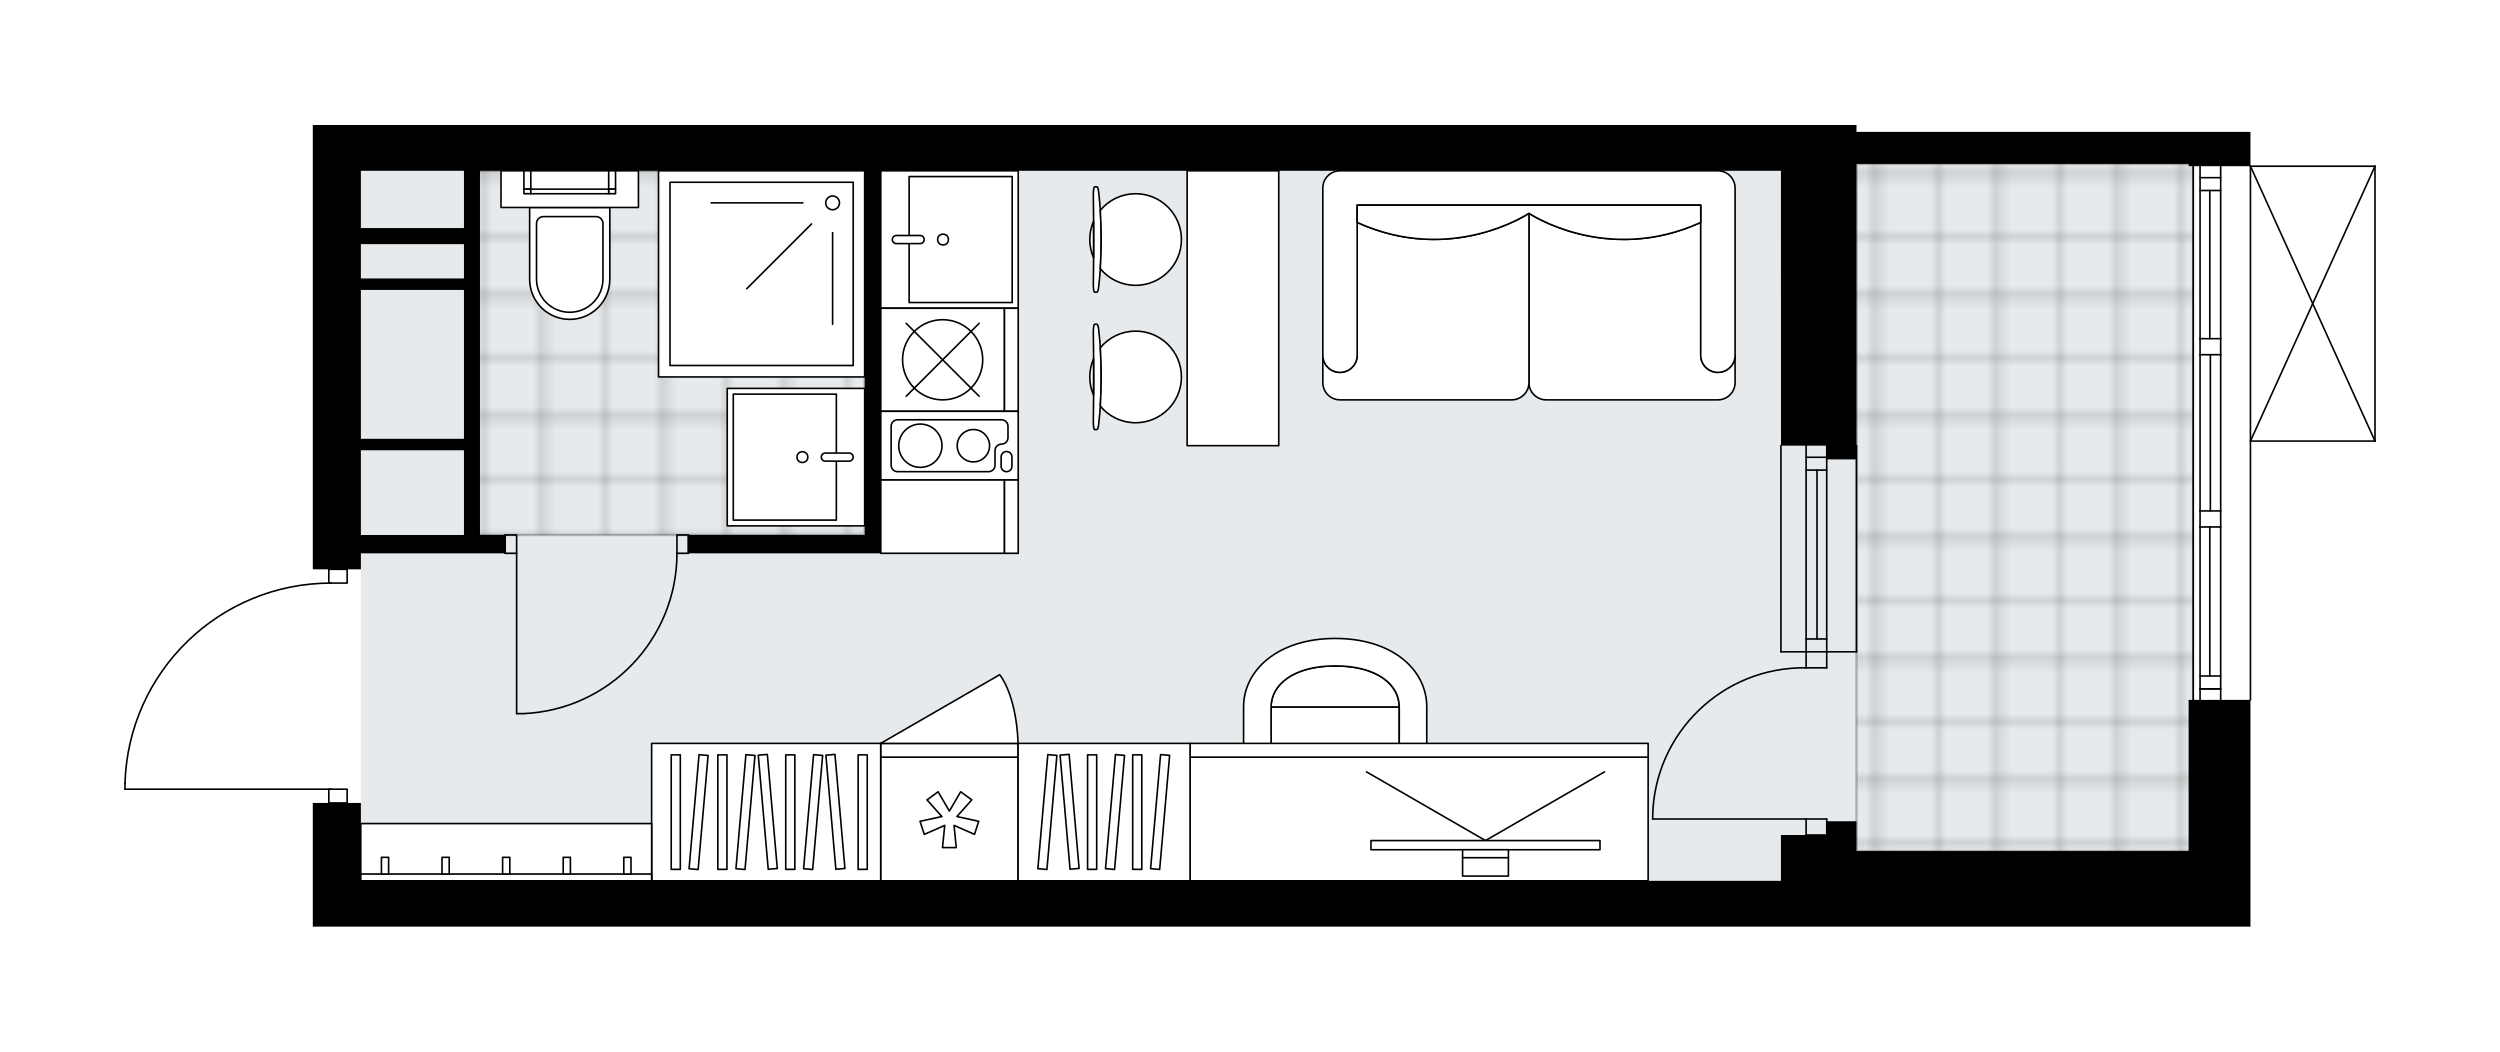 <svg xmlns="http://www.w3.org/2000/svg" xmlns:xlink="http://www.w3.org/1999/xlink" height="841.31px" id="Layer_1" style="enable-background:new 0 0 2000 841.31;" version="1.1" viewBox="0 0 2000 841.31" width="2000px" x="0px" y="0px" xml:space="preserve">
<style type="text/css">
	.st0{fill:none;}
	.st1{opacity:0.25;fill:none;stroke:#000000;stroke-width:0.4;stroke-miterlimit:10;}
	.st2{fill:#FFFFFF;}
	.st3{fill:#E7EAEC;}
	
		.st4{fill:url(#SVGID_1_);stroke:#000000;stroke-width:2;stroke-linecap:round;stroke-linejoin:round;stroke-miterlimit:10;stroke-opacity:0.25;}
	
		.st5{fill:url(#SVGID_00000002372803506834094680000015407341007088468361_);stroke:#000000;stroke-width:2;stroke-linecap:round;stroke-linejoin:round;stroke-miterlimit:10;stroke-opacity:0.25;}
	.st6{fill:none;stroke:#000000;stroke-width:1.3;stroke-linecap:round;stroke-linejoin:round;stroke-miterlimit:10;}
	.st7{fill:#FFFFFF;stroke:#000000;stroke-width:1.3;stroke-linecap:round;stroke-linejoin:round;stroke-miterlimit:10;}
	.st8{fill:none;stroke:#000000;stroke-width:1.3;stroke-linecap:round;stroke-linejoin:round;}
	.st9{fill:none;stroke:#000000;stroke-width:1.3;stroke-linecap:round;stroke-linejoin:round;stroke-dasharray:10.082,10.082;}
	.st10{fill:none;stroke:#000000;stroke-width:1.3;stroke-linecap:round;stroke-linejoin:round;stroke-dasharray:10.147,10.147;}
	.st11{font-family:'Arial-BoldMT';}
	.st12{font-size:96.036px;}
	.st13{font-size:81.261px;}
	.st14{font-family:'ArialMT';}
	.st15{font-size:40px;}
</style>
<pattern height="14.57" id="New_Pattern_Swatch_2" patternUnits="userSpaceOnUse" style="overflow:visible;" viewBox="7.49 -22.06 14.57 14.57" width="14.57" x="-2250.17" y="-814.77">
	<g>
		<rect class="st0" height="14.57" width="14.57" x="7.49" y="-22.06" />
		<g>
			<rect class="st1" height="7.29" width="7.29" x="14.77" y="-7.49" />
		</g>
		<g>
			<rect class="st1" height="7.29" width="7.29" x="0.2" y="-7.49" />
		</g>
		<g>
			<rect class="st1" height="7.29" width="7.29" x="22.06" y="-14.77" />
		</g>
		<g>
			<rect class="st1" height="7.29" width="7.29" x="7.49" y="-14.77" />
			<rect class="st1" height="7.29" width="7.29" x="14.77" y="-22.06" />
		</g>
		<g>
			<rect class="st1" height="7.29" width="7.29" x="0.2" y="-22.06" />
		</g>
		<g>
			<rect class="st1" height="7.29" width="7.29" x="22.06" y="-29.35" />
		</g>
		<g>
			<rect class="st1" height="7.29" width="7.29" x="7.49" y="-29.35" />
		</g>
	</g>
</pattern>
<path class="st2" d="M1717.91,741.31H288.71h-38.48v-98.94  h12.18v-10.34H100c-0.36,0-0.65-0.29-0.65-0.65v-4.8c0,0,0-0.01,0-0.01c0,0,0-0.01,0-0.01c1.28-43.3,19.1-83.76,50.18-113.94  c30.48-29.59,70.48-46.14,112.87-46.77v-10.37h-12.18V100h38.48H1485.2v5.5h265.69h49.47v26.83H1900c0,0,0,0,0.01,0  c0.04,0,0.08,0.02,0.12,0.03c0.04,0.01,0.09,0.01,0.13,0.03c0,0,0,0,0.01,0c0.02,0.01,0.04,0.03,0.06,0.04  c0.05,0.03,0.1,0.06,0.14,0.1c0.03,0.03,0.04,0.06,0.07,0.1c0.02,0.04,0.05,0.07,0.07,0.11c0.02,0.04,0.02,0.09,0.03,0.14  c0.01,0.03,0.02,0.06,0.02,0.1v219.88c0,0.04-0.01,0.07-0.02,0.1c-0.01,0.05-0.01,0.1-0.03,0.14c-0.02,0.04-0.04,0.07-0.07,0.11  c-0.02,0.03-0.04,0.07-0.07,0.1c-0.04,0.04-0.09,0.07-0.14,0.1c-0.02,0.01-0.04,0.03-0.06,0.04c0,0,0,0-0.01,0  c-0.08,0.04-0.17,0.06-0.26,0.06h-98.99v206.4c0,0.36-0.29,0.65-0.65,0.65v120.28v60.47h-45.81H1717.91z" id="background" />
<g id="floor">
	<rect class="st3" height="573.51" width="1465.84" x="288.71" y="131.14" />
	<pattern id="SVGID_1_" patternTransform="matrix(6.464 0 0 6.464 29815.746 34398.707)" xlink:href="#New_Pattern_Swatch_2">
	</pattern>
	<polygon class="st4" points="377.58,136.64 377.58,337.53 377.58,337.53 377.58,427.98 691.82,427.98 691.82,136.64  " />
	
		<pattern id="SVGID_00000057841262870670348440000013497618976361671346_" patternTransform="matrix(6.464 0 0 6.464 29815.746 34398.707)" xlink:href="#New_Pattern_Swatch_2">
	</pattern>
	
		<rect height="549.69" style="fill:url(#SVGID_00000057841262870670348440000013497618976361671346_);stroke:#000000;stroke-width:2;stroke-linecap:round;stroke-linejoin:round;stroke-miterlimit:10;stroke-opacity:0.25;" width="269.35" x="1485.2" y="131.14" />
	<g id="LWPOLYLINE_00000158710562105738740660000005756803316787164817_">
		<rect class="st6" height="14.66" width="9.16" x="404.14" y="427.98" />
	</g>
	<g id="LWPOLYLINE_00000047741522544066699360000017964756284758428338_">
		<rect class="st6" height="14.66" width="9.16" x="541.57" y="427.98" />
	</g>
	<g id="LINE_00000028312343064317234390000009704798717697688483_">
		<line class="st6" x1="404.14" x2="404.14" y1="442.64" y2="427.98" />
	</g>
	<g id="LINE_00000147900989297767209450000012838905609878619061_">
		<line class="st6" x1="550.73" x2="550.73" y1="442.64" y2="427.98" />
	</g>
	<g id="LINE_00000029759370666927017900000010520462662278266299_">
		<line class="st6" x1="413.31" x2="413.31" y1="442.64" y2="570.9" />
	</g>
	<g id="ARC_00000175316327166623270280000013040564656161636527_">
		<path class="st6" d="M541.57,442.64c-0.05,68.7-54.13,125.21-122.76,128.26" />
	</g>
	<g id="LINE_00000163789401826337212400000004122710751112074115_">
		<line class="st6" x1="413.31" x2="418.8" y1="570.9" y2="570.9" />
	</g>
	<g id="LWPOLYLINE_00000055675897861830652660000011941901128965258167_">
		<rect class="st6" height="10.99" width="14.66" x="263.06" y="455.47" />
	</g>
	<g id="LWPOLYLINE_00000066474989043304006820000008629255147662942358_">
		<rect class="st6" height="10.99" width="14.66" x="263.06" y="631.37" />
	</g>
	<g id="LWPOLYLINE_00000032613426588388786570000017303327620543019404_">
		<path class="st6" d="M100,626.56c2.64-89.18,75.69-160.1,164.91-160.1" />
	</g>
	<g id="LINE_00000011008337820196085530000016395490625749354660_">
		<line class="st6" x1="264.91" x2="100" y1="631.37" y2="631.37" />
	</g>
	<g id="LINE_00000127756136399854636250000006142875732867581064_">
		<line class="st6" x1="100" x2="100" y1="631.37" y2="626.56" />
	</g>
	<g id="ARC_00000145778102565762669470000000831551512267261881_">
		<path class="st6" d="M1322.13,655.19c0-0.6,0-1.2,0.01-1.8c1-66.79,55.96-120.13,122.75-119.13" />
	</g>
	<g id="LINE_00000036970695764548767720000001397793896308072383_">
		<line class="st6" x1="1444.89" x2="1322.13" y1="655.19" y2="655.19" />
	</g>
	<g id="LINE_00000103239108215378008960000017916451133152109488_">
		<line class="st6" x1="1444.89" x2="1444.89" y1="521.43" y2="534.26" />
	</g>
	<g id="LINE_00000088840121734805784640000004960012194151749529_">
		<line class="st6" x1="1444.89" x2="1461.38" y1="534.26" y2="534.26" />
	</g>
	<g id="LINE_00000116936055943455884590000012530200174777884036_">
		<line class="st6" x1="1461.38" x2="1461.38" y1="534.26" y2="521.43" />
	</g>
	<g id="LINE_00000137130491174485837340000010421812807287818174_">
		<line class="st6" x1="1461.38" x2="1461.38" y1="668.01" y2="655.19" />
	</g>
	<g id="LINE_00000139988576761985176190000001874024632140556460_">
		<line class="st6" x1="1461.38" x2="1444.89" y1="655.19" y2="655.19" />
	</g>
	<g id="LINE_00000057832191612886203790000000723158634508077243_">
		<line class="st6" x1="1444.89" x2="1444.89" y1="655.19" y2="668.01" />
	</g>
	<g id="LINE_00000093860226771390707360000017405713554105054123_">
		<line class="st6" x1="1461.38" x2="1444.89" y1="668.01" y2="668.01" />
	</g>
	<g id="LINE_00000067219857669260121570000012947817034077234601_">
		<line class="st6" x1="1754.55" x2="1754.55" y1="559.91" y2="132.98" />
	</g>
	<g id="LINE_00000108993023866767510400000003849337555704644025_">
		<line class="st6" x1="1760.05" x2="1776.54" y1="551.07" y2="551.07" />
	</g>
	<g id="LINE_00000073713797481659010200000007043309527821537168_">
		<line class="st6" x1="1760.05" x2="1776.54" y1="142.14" y2="142.14" />
	</g>
	<g id="LINE_00000023994174676527762320000009694847636945122216_">
		<line class="st6" x1="1767.84" x2="1767.84" y1="421.57" y2="540.81" />
	</g>
	<g id="LINE_00000048475477214300474280000008303258786748167613_">
		<line class="st6" x1="1767.84" x2="1767.84" y1="152.4" y2="270.92" />
	</g>
	<g id="LINE_00000023246509208761833400000011936477421802906766_">
		<line class="st6" x1="1776.54" x2="1760.05" y1="152.4" y2="152.4" />
	</g>
	<g id="LINE_00000012440891098338335580000005579866865962329219_">
		<line class="st6" x1="1760.05" x2="1776.54" y1="551.07" y2="551.07" />
	</g>
	<g id="LINE_00000123408336689713257880000017947217757662457012_">
		<line class="st6" x1="1776.54" x2="1760.05" y1="540.81" y2="540.81" />
	</g>
	<g id="LINE_00000021118396473159928590000005874146959369067965_">
		<line class="st6" x1="1760.05" x2="1776.54" y1="408.74" y2="408.74" />
	</g>
	<g id="LINE_00000158013334093998461010000008908456901849542055_">
		<line class="st6" x1="1776.54" x2="1776.54" y1="408.74" y2="421.57" />
	</g>
	<g id="LINE_00000003809607027219603870000000969040818873807767_">
		<line class="st6" x1="1776.54" x2="1760.05" y1="421.57" y2="421.57" />
	</g>
	<g id="LINE_00000023254007827248858730000006049849767468186813_">
		<line class="st6" x1="1760.05" x2="1760.05" y1="421.57" y2="408.74" />
	</g>
	<g id="LINE_00000125592040490592991500000004226387324761976961_">
		<line class="st6" x1="1800.36" x2="1800.36" y1="132.98" y2="559.91" />
	</g>
	<g id="LINE_00000106149375371363606420000012939655014014959256_">
		<line class="st6" x1="1760.05" x2="1776.54" y1="270.92" y2="270.92" />
	</g>
	<g id="LINE_00000046311070696106037380000017735783530420282011_">
		<line class="st6" x1="1776.54" x2="1776.54" y1="270.92" y2="283.75" />
	</g>
	<g id="LINE_00000170982570343793465540000001801248855943172532_">
		<line class="st6" x1="1776.54" x2="1760.05" y1="283.75" y2="283.75" />
	</g>
	<g id="LINE_00000011026568632529268720000015973592883490944959_">
		<line class="st6" x1="1760.05" x2="1760.05" y1="283.75" y2="270.92" />
	</g>
	<g id="LINE_00000169528877401478865720000010682272113368087222_">
		<line class="st6" x1="1768.29" x2="1768.29" y1="283.75" y2="408.74" />
	</g>
	<g id="LWPOLYLINE_00000168096541150264168860000015162946740780332715_">
		<line class="st6" x1="1760.05" x2="1760.05" y1="270.92" y2="132.98" />
	</g>
	<g id="LWPOLYLINE_00000075137453355665029890000011926757561211684513_">
		<line class="st6" x1="1760.05" x2="1760.05" y1="283.75" y2="408.74" />
	</g>
	<g id="LWPOLYLINE_00000178885919663210950530000011762672243083575690_">
		<line class="st6" x1="1760.05" x2="1760.05" y1="421.57" y2="559.91" />
	</g>
	<g id="LWPOLYLINE_00000123440826214508277030000017693141204857672346_">
		<line class="st6" x1="1776.54" x2="1776.54" y1="270.92" y2="132.98" />
	</g>
	<g id="LWPOLYLINE_00000086657055351109567270000002302634087891986072_">
		<line class="st6" x1="1776.54" x2="1776.54" y1="283.75" y2="408.74" />
	</g>
	<g id="LWPOLYLINE_00000047744388976458836790000005844726391545421962_">
		<line class="st6" x1="1776.54" x2="1776.54" y1="421.57" y2="559.91" />
	</g>
	<g id="LINE_00000161602735406323032670000007933087988560214975_">
		<line class="st6" x1="1444.89" x2="1444.89" y1="521.43" y2="356.52" />
	</g>
	<g id="LINE_00000064347271556964893220000008536675664237355440_">
		<line class="st6" x1="1461.38" x2="1461.38" y1="521.43" y2="356.52" />
	</g>
	<g id="LINE_00000101103475613489923720000011523927567041844353_">
		<line class="st6" x1="1453.59" x2="1453.59" y1="511.17" y2="376.08" />
	</g>
	<g id="LINE_00000127761023111242614910000018434634495591428765_">
		<line class="st6" x1="1444.89" x2="1461.38" y1="365.81" y2="365.81" />
	</g>
	<g id="LINE_00000132805684285683813010000013672837400417130175_">
		<line class="st6" x1="1444.89" x2="1461.38" y1="511.17" y2="511.17" />
	</g>
	<g id="LINE_00000080179111630328958800000018351369025146972558_">
		<line class="st6" x1="1424.74" x2="1424.74" y1="521.43" y2="356.52" />
	</g>
	<g id="LINE_00000057869536199430821380000010110493183322827411_">
		<line class="st6" x1="1485.2" x2="1485.2" y1="356.52" y2="521.43" />
	</g>
	<g id="LINE_00000170242268883504227920000006087285315978000573_">
		<line class="st6" x1="1444.88" x2="1461.37" y1="376.08" y2="376.08" />
	</g>
	<g id="LINE_00000103253131027660368800000013086172955495372692_">
		<line class="st6" x1="1424.74" x2="1485.2" y1="521.43" y2="521.43" />
	</g>
	<g id="LINE_00000142165297179606458940000015952558097131110818_">
		<line class="st6" x1="1900" x2="1900" y1="132.98" y2="352.86" />
	</g>
	<g id="LINE_00000026842296077314466250000011356371296666486157_">
		<line class="st6" x1="1900" x2="1800.36" y1="352.86" y2="352.86" />
	</g>
	<g id="LINE_00000091711443275838617780000003232257700668818365_">
		<line class="st6" x1="1800.36" x2="1900" y1="132.98" y2="132.98" />
	</g>
	<g id="LWPOLYLINE_00000127008316569276823050000008000868086842119060_">
		<line class="st6" x1="1800.36" x2="1900" y1="352.86" y2="132.98" />
	</g>
	<g id="LWPOLYLINE_00000128487328195921014010000006724007298037425308_">
		<line class="st6" x1="1800.36" x2="1900" y1="132.98" y2="352.86" />
	</g>
	<polygon points="1754.55,741.31 1800.36,741.31 1800.36,680.84 1800.36,559.91 1750.89,559.91 1750.89,680.84 1717.91,680.84    1485.2,680.84 1485.2,668.01 1485.2,657.02 1461.38,657.02 1461.38,668.01 1424.74,668.01 1424.74,680.84 1424.74,704.66    288.71,704.66 288.71,642.36 250.23,642.36 250.23,741.31 288.71,741.31 1717.91,741.31  " />
	<path d="M288.71,442.64h115.43v-14.66h-20.16V136.65h307.83v291.34H550.73v14.66h141.09h12.83V136.65h720.09l0.06,219.88h36.47   v10.99h23.94V136.65h0v-5.5h265.69v1.83h49.47V105.5h-49.47H1485.2V100H288.71h-38.48v355.47h38.48V442.64z M288.71,136.65h82.45   v45.81h-82.45V136.65z M288.71,195.28h82.45v27.48h-82.45V195.28z M288.71,231.93h82.45v119.1h-82.45V231.93z M288.71,360.19h82.45   v67.8h-82.45V360.19z" />
</g>
<g id="mebel">
	<g>
		<g>
			<path class="st7" d="M455.78,255.5L455.78,255.5c-17.71,0-32.07-14.36-32.07-32.07v-57.48h64.13v57.48     C487.84,241.15,473.49,255.5,455.78,255.5z" />
			<rect class="st7" height="29.32" width="109.94" x="400.81" y="136.65" />
			<path class="st7" d="M455.78,249.82L455.78,249.82c-14.67,0-26.57-11.9-26.57-26.57v-44.46c0-3.04,2.46-5.5,5.5-5.5h42.14     c3.04,0,5.5,2.46,5.5,5.5v44.46C482.35,237.92,470.45,249.82,455.78,249.82z" />
		</g>
		<g>
			<rect class="st7" height="14.66" width="5.5" x="419.13" y="136.65" />
			<rect class="st7" height="3.66" width="5.5" x="419.13" y="151.3" />
			<rect class="st7" height="14.66" width="5.5" x="486.93" y="136.65" />
			<rect class="st7" height="3.66" width="5.5" x="486.93" y="151.3" />
			
				<rect class="st7" height="3.66" transform="matrix(-1 -1.796848e-10 1.796848e-10 -1 911.559 306.274)" width="62.3" x="424.63" y="151.3" />
		</g>
	</g>
	<g>
		<rect class="st7" height="164.91" width="164.91" x="526.82" y="136.65" />
		<rect class="st7" height="146.58" width="146.58" x="535.99" y="145.81" />
		<circle class="st7" cx="666.08" cy="162.3" r="5.5" />
		<line class="st7" x1="642.26" x2="568.97" y1="162.3" y2="162.3" />
		<line class="st7" x1="649.24" x2="597.41" y1="179.14" y2="230.97" />
		<line class="st7" x1="666.08" x2="666.08" y1="186.12" y2="259.41" />
	</g>
	<g>
		
			<rect class="st7" height="109.94" transform="matrix(-1.836970e-16 1 -1 -1.836970e-16 1002.461 -271.063)" width="109.95" x="581.79" y="310.73" />
		
			<rect class="st7" height="82.45" transform="matrix(-1.836970e-16 1 -1 -1.836970e-16 993.524 -262.164)" width="100.78" x="577.46" y="324.45" />
		<path class="st7" d="M657.03,365.68L657.03,365.68c0-1.79,1.45-3.24,3.24-3.24h19c1.79,0,3.24,1.45,3.24,3.24l0,0    c0,1.79-1.45,3.24-3.24,3.24h-19C658.48,368.92,657.03,367.47,657.03,365.68z" />
		<circle class="st7" cx="641.94" cy="365.68" r="4.31" />
	</g>
	<g>
		<g>
			<g>
				<path class="st7" d="M1105.72,657.26h-75.17c-7.57,0-13.7-6.13-13.7-13.7v-78.01h102.57v78.01      C1119.42,651.13,1113.29,657.26,1105.72,657.26z" />
				<path class="st7" d="M1016.85,565.55c0-17.8,17.91-32.84,51.3-32.84s51.26,14.85,51.26,32.84H1016.85z" />
				<path class="st7" d="M1141.41,565.55c0-30.01-27.71-54.78-73.25-54.78c-45.54,0-73.29,25.09-73.29,54.78v77.97h21.99v-77.97      c0-17.8,17.91-32.84,51.3-32.84s51.26,14.85,51.26,32.84v77.97h21.99V565.55z" />
			</g>
		</g>
		<g>
			
				<rect class="st7" height="98.94" transform="matrix(-1 7.750919e-10 -7.750919e-10 -1 2270.558 1310.376)" width="366.46" x="952.05" y="605.72" />
			
				<rect class="st7" height="10.99" transform="matrix(-1 5.195372e-10 -5.195372e-10 -1 2270.558 1200.438)" width="366.46" x="952.05" y="594.72" />
		</g>
		<g>
			<g>
				<g id="LINE_00000096761271713923193960000013925599087144506547_">
					<line class="st7" x1="1188.39" x2="1283.6" y1="672.46" y2="617.49" />
				</g>
				<g id="LINE_00000023995496503456870540000018311215492455276220_">
					<line class="st7" x1="1188.39" x2="1093.18" y1="672.46" y2="617.49" />
				</g>
			</g>
			
				<rect class="st7" height="183.23" transform="matrix(4.037941e-10 1 -1 4.037941e-10 1864.514 -512.272)" width="7.33" x="1184.73" y="584.51" />
			
				<rect class="st7" height="36.65" transform="matrix(-4.084394e-10 -1 1 -4.084394e-10 505.401 1871.385)" width="6.41" x="1185.19" y="664.67" />
			
				<rect class="st7" height="36.65" transform="matrix(4.031742e-10 1 -1 4.031742e-10 1881.921 -494.865)" width="14.66" x="1181.06" y="675.2" />
		</g>
	</g>
	<g>
		
			<rect class="st7" height="98.94" transform="matrix(-1 -1.986303e-13 1.986303e-13 -1 1519.018 1310.376)" width="109.94" x="704.54" y="605.72" />
		
			<rect class="st7" height="10.99" transform="matrix(-1 -1.986303e-13 1.986303e-13 -1 1519.018 1200.438)" width="109.94" x="704.54" y="594.72" />
		<polygon class="st7" points="763.23,660.31 765.01,678.09 754.01,678.09 755.79,660.31 739.42,667.49 736.03,657.04     753.49,653.23 741.6,639.89 750.49,633.43 759.51,648.86 768.52,633.43 777.42,639.89 765.53,653.23 782.99,657.04 779.59,667.49       " />
		<path class="st7" d="M704.54,594.72l95.21-54.97c0,0,13.27,15.47,14.73,54.97H704.54z" />
	</g>
	<g>
		
			<rect class="st7" height="137.57" transform="matrix(3.428173e-11 1 -1 3.428173e-11 1532.954 -233.572)" width="109.94" x="828.29" y="580.91" />
		<g>
			
				<rect class="st7" height="7.28" transform="matrix(1.350314e-10 1 -1 1.350314e-10 1523.403 -224.021)" width="91.62" x="827.9" y="646.05" />
			
				<rect class="st7" height="7.28" transform="matrix(1.350118e-10 1 -1 1.350118e-10 1559.479 -260.097)" width="91.62" x="863.98" y="646.05" />
			
				<rect class="st7" height="7.28" transform="matrix(0.087 0.996 -0.996 0.087 1428.316 -259.351)" width="91.62" x="809.87" y="646.05" />
			
				<rect class="st7" height="7.28" transform="matrix(-0.087 0.996 -0.996 -0.087 1557.86 -128.134)" width="91.62" x="791.83" y="646.05" />
			
				<rect class="st7" height="7.28" transform="matrix(-0.087 0.996 -0.996 -0.087 1616.69 -182.041)" width="91.62" x="845.94" y="646.05" />
			
				<rect class="st7" height="7.28" transform="matrix(-0.087 0.996 -0.996 -0.087 1655.909 -217.98)" width="91.62" x="882.02" y="646.05" />
		</g>
	</g>
	<g>
		
			<rect class="st7" height="183.23" transform="matrix(4.566551e-11 1 -1 4.566551e-11 1262.616 36.767)" width="109.94" x="557.96" y="558.08" />
		<g>
			
				<rect class="st7" height="7.28" transform="matrix(1.344754e-10 1 -1 1.344754e-10 1190.308 109.074)" width="91.62" x="494.81" y="646.05" />
			
				<rect class="st7" height="7.28" transform="matrix(1.344754e-10 1 -1 1.344754e-10 1227.599 71.783)" width="91.62" x="532.1" y="646.05" />
			
				<rect class="st7" height="7.28" transform="matrix(-0.087 0.996 -0.996 -0.087 1254.564 149.786)" width="91.62" x="512.85" y="646.05" />
			
				<rect class="st7" height="7.28" transform="matrix(1.348129e-10 1 -1 1.348129e-10 1281.918 17.464)" width="91.62" x="586.42" y="646.05" />
			
				<rect class="st7" height="7.28" transform="matrix(0.087 0.996 -0.996 0.087 1207.878 -18.785)" width="91.62" x="568.38" y="646.05" />
			
				<rect class="st7" height="7.28" transform="matrix(-0.087 0.996 -0.996 -0.087 1295.328 112.432)" width="91.62" x="550.34" y="646.05" />
			
				<rect class="st7" height="7.28" transform="matrix(0.087 0.996 -0.996 0.087 1257.275 -72.693)" width="91.62" x="622.5" y="646.05" />
			
				<rect class="st7" height="7.28" transform="matrix(-0.087 0.996 -0.996 -0.087 1354.158 58.525)" width="91.62" x="604.46" y="646.05" />
			
				<rect class="st7" height="7.28" transform="matrix(1.344754e-10 1 -1 1.344754e-10 1339.847 -40.465)" width="91.62" x="644.35" y="646.05" />
		</g>
	</g>
	<g>
		
			<rect class="st7" height="109.94" transform="matrix(8.985263e-11 -1 1 8.985263e-11 567.992 951.23)" width="109.95" x="704.64" y="136.65" />
		
			<rect class="st7" height="82.45" transform="matrix(8.990592e-11 -1 1 8.990592e-11 576.891 960.167)" width="100.78" x="718.14" y="150.41" />
		<path class="st7" d="M739.34,191.64L739.34,191.64c0,1.79-1.45,3.24-3.24,3.24h-19c-1.79,0-3.24-1.45-3.24-3.24v0    c0-1.79,1.45-3.24,3.24-3.24h19C737.89,188.4,739.34,189.85,739.34,191.64z" />
		<circle class="st7" cx="754.43" cy="191.64" r="4.31" />
	</g>
	<g>
		
			<rect class="st7" height="98.94" transform="matrix(4.476137e-11 -1 1 4.476137e-11 466.296 1041.933)" width="82.45" x="712.89" y="238.35" />
		
			<rect class="st7" height="10.99" transform="matrix(4.476137e-11 -1 1 4.476137e-11 521.265 1096.902)" width="82.45" x="767.86" y="282.32" />
		<circle class="st7" cx="754.11" cy="287.82" r="32.07" />
		<line class="st7" x1="724.96" x2="783.27" y1="258.67" y2="316.97" />
		<line class="st7" x1="783.27" x2="724.96" y1="258.67" y2="316.97" />
	</g>
	<g>
		
			<rect class="st7" height="109.94" transform="matrix(4.493767e-11 -1 1 4.493767e-11 403.081 1116.141)" width="54.97" x="732.13" y="301.56" />
		<path class="st7" d="M718.11,377.34h72.71c2.87,0,5.19-2.33,5.19-5.19v-11.65c0-2.87,2.33-5.19,5.19-5.19l0,0    c2.87,0,5.19-2.33,5.19-5.19v-9.12c0-2.87-2.33-5.19-5.19-5.19h-83.09c-2.87,0-5.19,2.33-5.19,5.19v31.16    C712.92,375.02,715.25,377.34,718.11,377.34z" />
		<path class="st7" d="M809.56,365.55v7.46c0,2.39-1.94,4.33-4.33,4.33l0,0c-2.39,0-4.33-1.94-4.33-4.33v-7.46    c0-2.39,1.94-4.33,4.33-4.33l0,0C807.63,361.23,809.56,363.16,809.56,365.55z" />
		<circle class="st7" cx="778.7" cy="356.57" r="12.95" />
		<circle class="st7" cx="736.29" cy="356.57" r="17.31" />
	</g>
	<g>
		
			<rect class="st7" height="98.94" transform="matrix(2.570697e-09 -1 1 2.570697e-09 340.787 1167.442)" width="58.63" x="724.8" y="363.86" />
		
			<rect class="st7" height="10.99" transform="matrix(2.570697e-09 -1 1 2.570697e-09 395.756 1222.411)" width="58.63" x="779.77" y="407.83" />
	</g>
	<g>
		
			<rect class="st7" height="232.68" transform="matrix(-9.542163e-11 1 -1 -9.542163e-11 1086.723 276.789)" width="45.81" x="382.06" y="565.41" />
		
			<rect class="st7" height="232.68" transform="matrix(-9.967867e-11 1 -1 -9.967867e-11 1106.908 296.974)" width="5.44" x="402.25" y="585.6" />
		<rect class="st7" height="13.37" width="5.75" x="402.09" y="685.85" />
		<rect class="st7" height="13.37" width="5.75" x="450.57" y="685.85" />
		<rect class="st7" height="13.37" width="5.75" x="499.04" y="685.85" />
		<rect class="st7" height="13.37" width="5.75" x="353.61" y="685.85" />
		<rect class="st7" height="13.37" width="5.75" x="305.14" y="685.85" />
	</g>
	<g>
		<g>
			<g id="LINE_00000136407078845916588280000013463841238837809555_">
				<path class="st7" d="M878.9,229.71c2.79-22.18,2.79-54.01,0-76.19c-0.32-2.56-0.8-4.05-1.31-4.05h-0.13h-1.81      c-0.55,0-0.99,2.87-0.99,6.41c0.38,23.76,0.38,47.7,0,71.46c0,3.54,0.44,6.41,0.99,6.41h1.81h0.13      C878.1,233.76,878.58,232.27,878.9,229.71z" />
			</g>
			<g>
				<path class="st7" d="M874.83,206.12c-1.92-4.45-2.99-9.35-2.99-14.5s1.07-10.05,2.99-14.5      C874.9,186.79,874.9,196.44,874.83,206.12z" />
				<path class="st7" d="M880.24,214.96c0.97-14.94,0.97-31.74,0-46.68c6.72-8.13,16.88-13.31,28.25-13.31      c20.24,0,36.65,16.41,36.65,36.65c0,20.24-16.41,36.65-36.65,36.65C897.12,228.26,886.96,223.08,880.24,214.96z" />
			</g>
		</g>
		<g>
			<g id="LINE_00000072274351316181794530000011139508105525719721_">
				<path class="st7" d="M878.9,339.65c2.79-22.18,2.79-54.01,0-76.19c-0.32-2.56-0.8-4.05-1.31-4.05h-0.13h-1.81      c-0.55,0-0.99,2.87-0.99,6.41c0.38,23.76,0.38,47.7,0,71.46c0,3.54,0.44,6.41,0.99,6.41h1.81h0.13      C878.1,343.7,878.58,342.21,878.9,339.65z" />
			</g>
			<g>
				<path class="st7" d="M874.83,316.06c-1.92-4.45-2.99-9.35-2.99-14.5c0-5.15,1.07-10.05,2.99-14.5      C874.9,296.73,874.9,306.38,874.83,316.06z" />
				<path class="st7" d="M880.24,324.89c0.97-14.94,0.97-31.74,0-46.68c6.72-8.13,16.88-13.31,28.25-13.31      c20.24,0,36.65,16.41,36.65,36.65c0,20.24-16.41,36.65-36.65,36.65C897.12,338.2,886.96,333.02,880.24,324.89z" />
			</g>
		</g>
		
			<rect class="st7" height="73.29" transform="matrix(-4.488872e-11 1 -1 -4.488872e-11 1232.943 -739.774)" width="219.88" x="876.42" y="209.94" />
	</g>
	<g>
		<path class="st7" d="M1360.58,284.15L1360.58,284.15c0,7.59,6.15,13.74,13.74,13.74h0c7.59,0,13.74-6.15,13.74-13.74v0v21.94    c0,7.62-6.18,13.79-13.79,13.79h-137.31c-7.59,0-13.81-6.21-13.81-13.81l0-135.44c0,0,61.97,41.69,137.42,7.31V284.15z" />
		<path class="st7" d="M1085.74,284.15L1085.74,284.15c0,7.59-6.15,13.74-13.74,13.74h0c-7.59,0-13.74-6.15-13.74-13.74v0v21.94    c0,7.62,6.18,13.79,13.79,13.79h137.31c7.59,0,13.81-6.21,13.81-13.81l0-135.44c0,0-61.97,41.69-137.42,7.31V284.15z" />
		<path class="st7" d="M1388.07,150.39v133.76c0,7.59-6.15,13.74-13.74,13.74h0c-7.59,0-13.74-6.15-13.74-13.74V164.13h-274.85    v120.02c0,7.59-6.15,13.74-13.74,13.74l0,0c-7.59,0-13.74-6.15-13.74-13.74V150.39c0-7.59,6.15-13.74,13.74-13.74h302.33    C1381.88,136.65,1388.07,142.83,1388.07,150.39z" />
		<path class="st7" d="M1085.74,177.93c75.45,34.38,137.42-7.31,137.42-7.31h0.01c0,0,61.97,41.69,137.42,7.31v-13.8h-274.85    L1085.74,177.93z" />
	</g>
</g>
</svg>